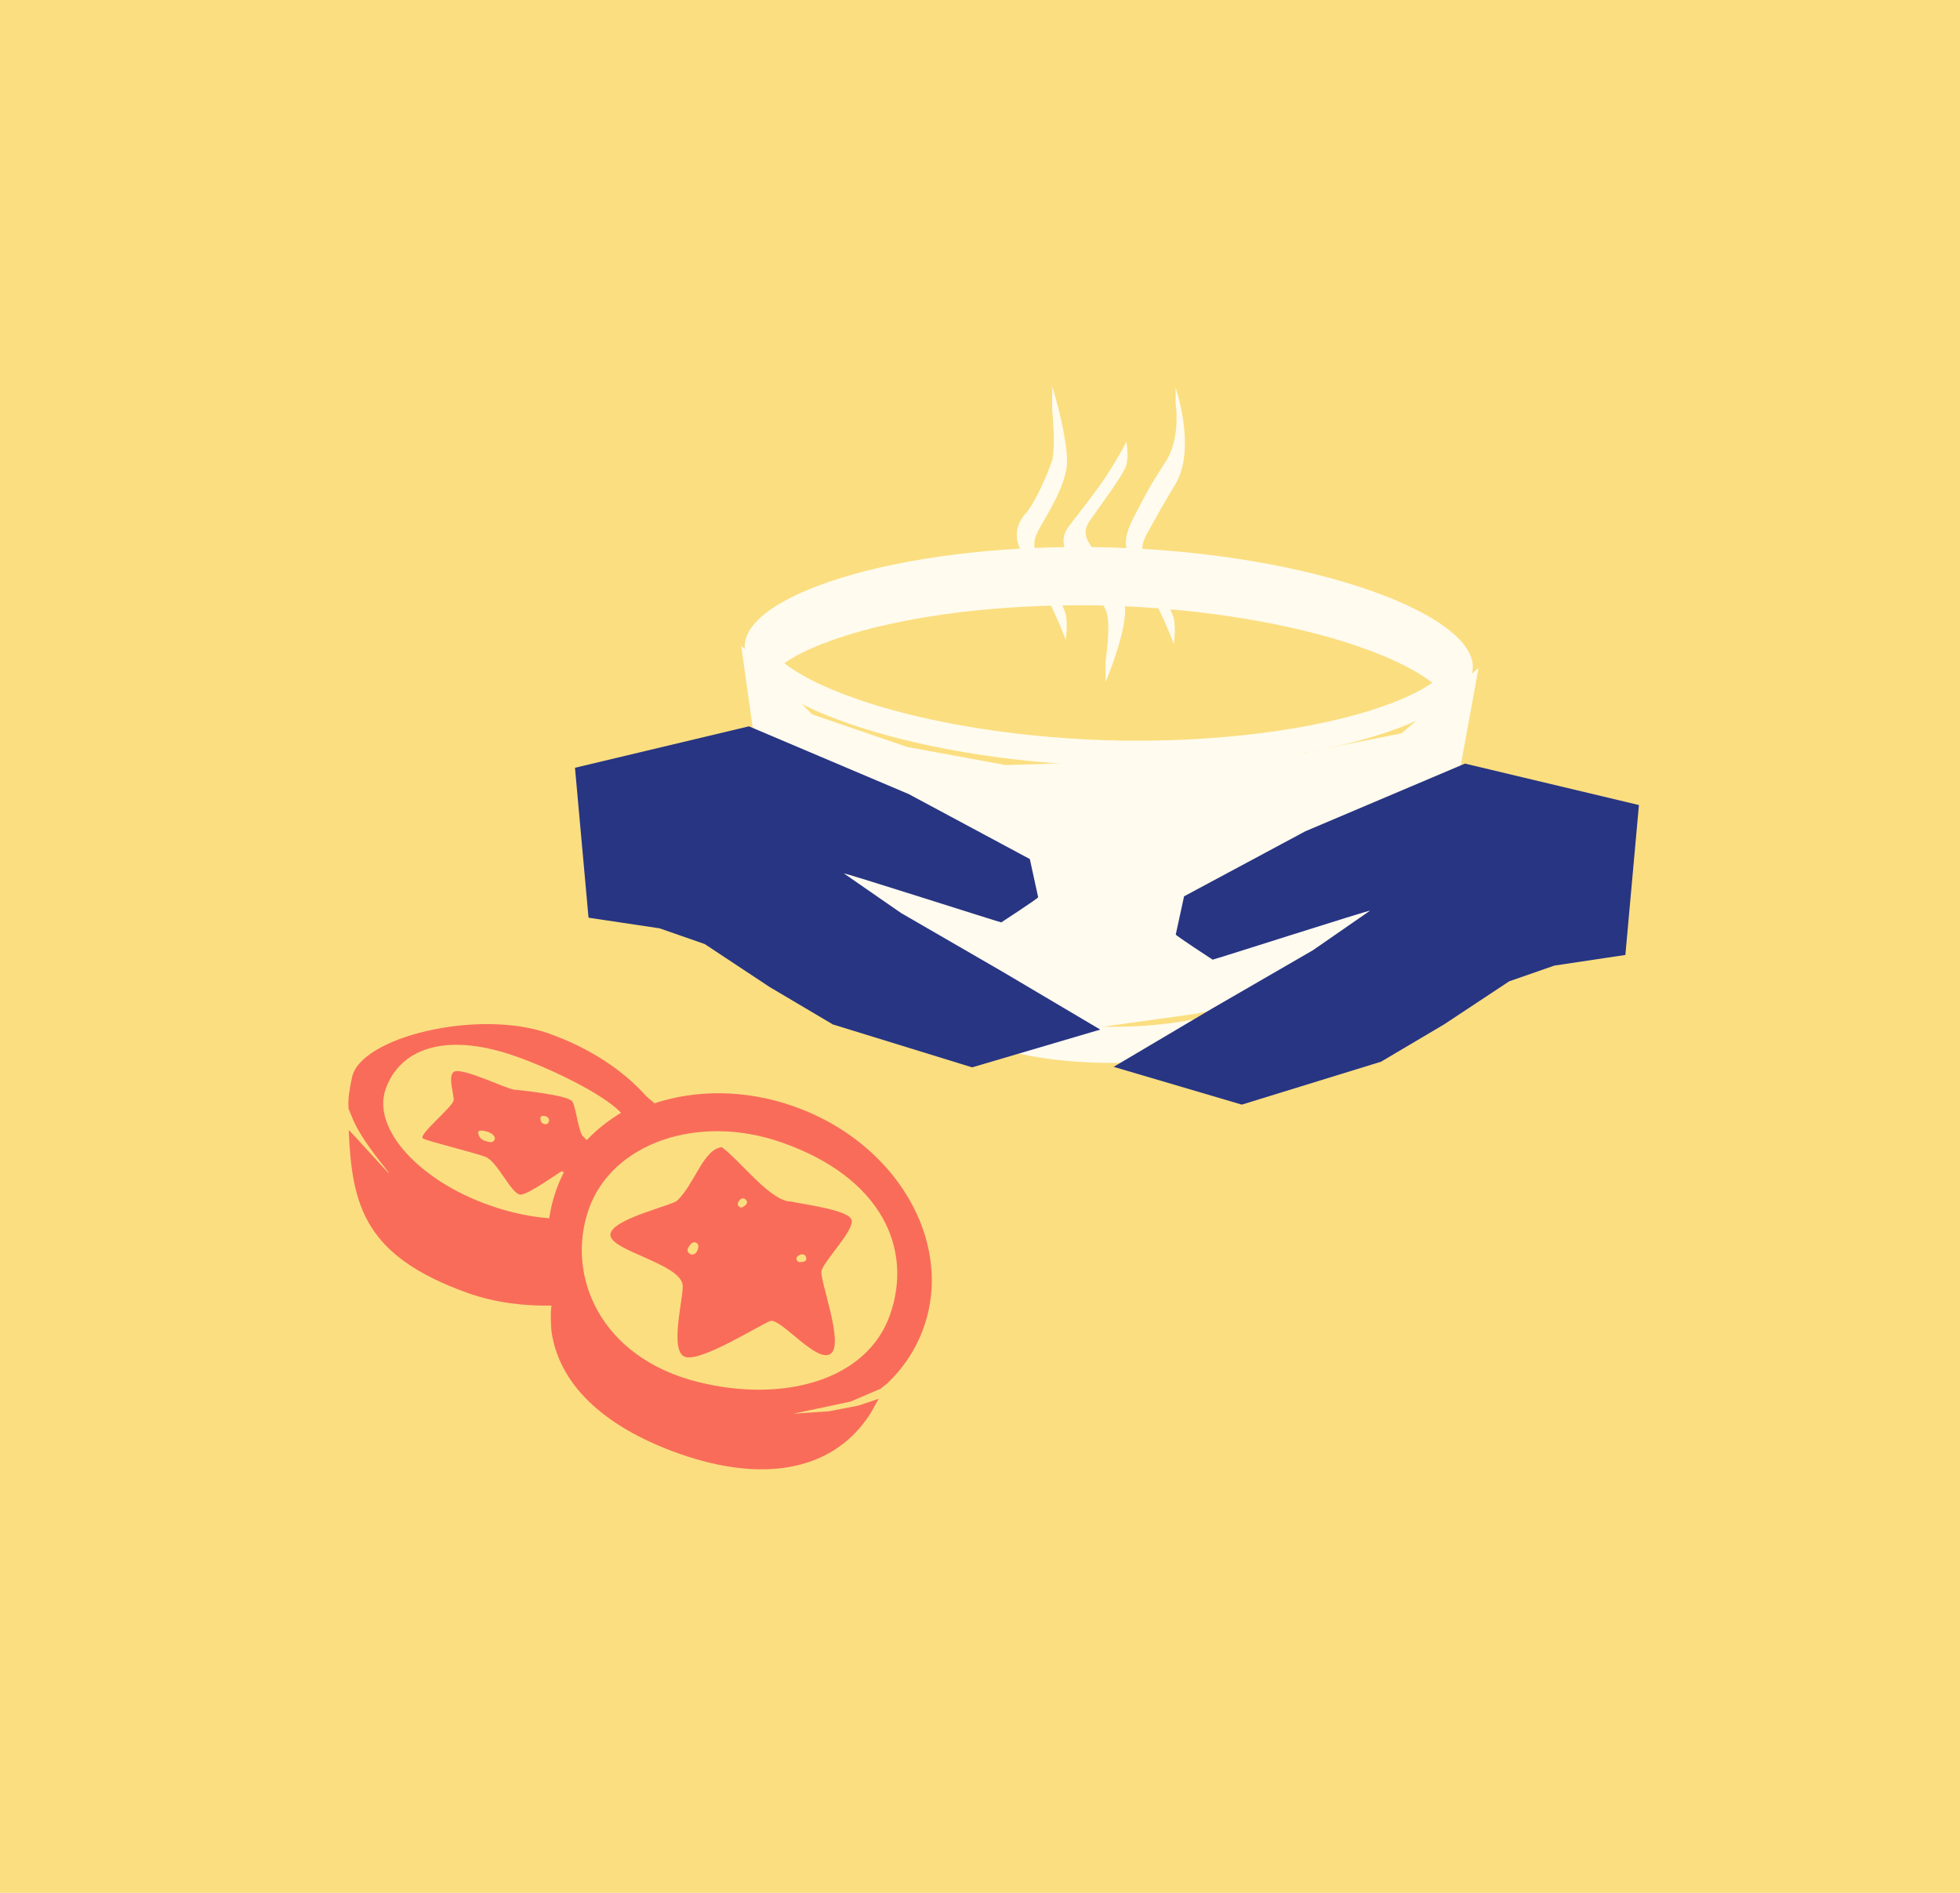 <svg width="203" height="196" viewBox="0 0 203 196" fill="none" xmlns="http://www.w3.org/2000/svg">
<rect width="203" height="196" fill="#FBDE80"/>
<path d="M110.513 47.829C110.53 45.543 109.502 41.675 108.985 40.026L108.968 42.364C108.968 42.364 109.39 46.522 108.927 47.817C108.464 49.112 107.264 52.011 106.167 53.25C105.07 54.488 105.165 55.926 105.687 56.882C106.209 57.838 107.924 60.742 108.816 62.618C109.709 64.495 110.228 65.832 110.375 66.266C110.375 66.266 110.614 64.709 110.395 63.669C110.176 62.628 108.014 58.686 107.494 57.674C106.824 56.371 107.169 55.594 107.744 54.56C108.509 53.181 110.496 50.114 110.513 47.829Z" fill="#FFFBEE"/>
<path d="M121.693 50.217C123.669 47.002 122.285 41.774 121.768 40.125L121.756 41.74C121.756 41.74 122.34 45.309 120.736 47.788C119.131 50.267 118.742 51.003 117.362 53.689C116.606 55.161 116.36 56.365 116.882 57.321C117.403 58.277 119.119 61.181 120.011 63.058C120.904 64.934 121.422 66.271 121.57 66.705C121.57 66.705 121.808 65.149 121.589 64.108C121.371 63.068 119.209 59.125 118.689 58.114C118.019 56.81 118.364 56.034 118.938 54.999C119.704 53.62 120.705 51.825 121.693 50.217Z" fill="#FFFBEE"/>
<path d="M116.531 63.247C116.515 65.418 115.166 69.075 114.493 70.633L114.51 68.412C114.51 68.412 115.106 64.47 114.548 63.232C113.991 61.994 112.539 59.22 111.188 58.026C109.838 56.832 109.98 55.468 110.648 54.568C111.315 53.669 113.507 50.938 114.653 49.171C115.8 47.403 116.47 46.141 116.662 45.732C116.662 45.732 116.934 47.214 116.643 48.199C116.353 49.183 113.586 52.893 112.919 53.845C112.06 55.072 112.48 55.815 113.18 56.807C114.114 58.13 116.547 61.076 116.531 63.247Z" fill="#FFFBEE"/>
<path d="M153.135 69.168L151.305 79.184L147.753 88.643L141.652 96.69L133.647 103.041L123.642 105.006L113.67 106.39L103.519 105.503L94.537 100.769L85.963 95.346L81.066 86.45L78.172 76.878L76.766 66.852L84.137 73.978L93.957 77.346L104.146 79.217L114.503 78.904L124.771 79.07L134.993 77.95L145.153 75.935L153.135 69.168Z" fill="#FFFBEE"/>
<path d="M135.407 101.292C131.281 108.213 123.029 110.323 113.567 110.038C104.121 109.751 96.02 107.13 92.312 99.992C98.303 103.954 105.672 106.061 113.679 106.304C121.695 106.548 129.184 104.887 135.407 101.292Z" fill="#FFFBEE"/>
<path d="M115.177 56.691C94.356 56.06 77.299 61.309 77.13 66.861C76.961 72.416 93.671 78.689 114.492 79.32C135.316 79.95 152.376 74.704 152.542 69.147C152.711 63.597 136.001 57.325 115.177 56.691ZM140.542 73.977C136.578 75.085 131.87 75.88 126.84 76.312C122.881 76.654 118.725 76.772 114.578 76.646C106.811 76.409 99.064 75.318 92.693 73.596C91.335 73.228 90.039 72.831 88.819 72.409C84.812 71.02 82.511 69.681 81.236 68.67C82.57 67.735 84.95 66.537 89.031 65.393C96.113 63.412 105.58 62.438 115 62.724C124.421 63.009 133.809 64.554 140.756 66.961C144.763 68.35 147.064 69.689 148.339 70.703C147.005 71.635 144.625 72.833 140.542 73.977Z" fill="#FFFBEE"/>
<path d="M115.341 110.47L128.613 114.382L143.038 109.937L149.576 106.067L156.311 101.613L160.986 99.985L168.342 98.885L169.746 83.36L151.73 79.069L135.185 86.082L122.636 92.812L121.775 96.767C121.771 96.881 125.591 99.37 125.591 99.37C125.664 99.399 142.146 94.109 141.881 94.31L135.978 98.397L125.474 104.473" fill="#283583"/>
<path d="M113.956 106.611L100.684 110.523L86.259 106.078L79.721 102.208L72.986 97.753L68.311 96.126L60.955 95.025L59.551 79.501L77.567 75.21L94.112 82.223L106.661 88.953L107.522 92.908C107.526 93.021 103.706 95.511 103.706 95.511C103.633 95.539 87.151 90.25 87.416 90.45L93.319 94.538L103.822 100.614" fill="#283583"/>
<g clip-path="url(#clip0_9800_14320)">
<path d="M91.185 143.814L91.909 143.236C93.59 141.626 94.9 139.664 95.69 137.396C98.805 128.466 92.743 118.231 82.148 114.536C77.127 112.785 71.992 112.82 67.644 114.29C67.695 114.26 67.741 114.236 67.775 114.222L66.954 113.537C64.587 110.849 61.02 108.474 56.748 106.984C49.531 104.463 37.288 107.359 36.451 111.594C36.236 112.675 35.998 113.738 36.107 114.83L36.621 116.067C37.704 118.461 40.27 121.306 40.275 121.462C40.282 121.621 36.114 116.878 36.117 117.036C36.447 124.902 37.782 130.067 48.43 133.883C51.381 134.93 54.399 135.236 57.122 135.195C56.977 135.927 57.085 137.633 57.123 137.906C57.998 143.829 63.223 148.041 70.478 150.571C78.698 153.438 86.154 152.584 90.142 146.381L91.007 144.842L88.901 145.55L85.859 146.136L82.16 146.39L88.115 145.125L91.178 143.811L91.185 143.814ZM60.773 118.057L60.448 117.734C59.919 117.393 59.657 114.589 59.267 114.051C58.79 113.361 53.523 112.864 53.22 112.827C52.442 112.747 47.859 110.49 47.022 110.981C46.323 111.381 47.081 113.471 46.98 113.96C46.848 114.645 43.289 117.525 43.796 117.877C44.11 118.126 49.222 119.371 50.299 119.798C51.53 120.278 52.959 123.664 53.906 123.702C54.663 123.738 57.824 121.449 58.182 121.277L58.403 121.391C58.081 122.01 57.803 122.66 57.565 123.342C57.24 124.272 57.022 125.205 56.884 126.149C54.959 126.001 52.886 125.571 50.78 124.836C43.37 122.252 38.519 116.853 39.935 112.791C41.352 108.729 45.929 106.768 53.339 109.352C56.85 110.577 62.366 113.185 64.329 115.227C63.005 116.017 61.818 116.961 60.77 118.055L60.773 118.057ZM56.851 116.132C56.74 116.452 56.521 116.446 56.279 116.361C56.036 116.276 55.986 116.061 55.972 115.826C55.951 115.496 56.302 115.513 56.545 115.597C56.788 115.682 56.925 115.92 56.851 116.132ZM51.242 117.971C51.106 118.359 50.7 118.302 50.227 118.137C49.755 117.972 49.613 117.681 49.535 117.376C49.424 116.946 50.078 117.045 50.55 117.21C51.023 117.375 51.332 117.713 51.242 117.971ZM72.251 143.091C62.151 140.553 58.579 132.083 60.969 125.232C63.358 118.38 72.276 115.276 80.902 118.277C91.307 121.895 94.574 129.285 92.19 136.12C89.806 142.956 81.107 145.316 72.248 143.09L72.251 143.091Z" fill="#F96C5A"/>
<path d="M85.09 131.556C85.47 130.414 88.522 127.336 88.198 126.311C87.892 125.275 83.09 124.686 81.924 124.417C79.807 124.413 76.699 120.214 74.76 118.789C72.854 118.985 71.99 122.518 70.158 124.304C69.621 124.84 63.174 126.253 63.217 127.885C63.276 129.523 70.399 130.839 70.7 133.042C70.856 134.146 69.313 139.678 70.861 140.461C72.42 141.261 79.238 136.83 79.856 136.771C81.032 136.663 84.683 141.258 86.066 140.156C87.444 139.07 84.805 132.372 85.089 131.559L85.09 131.556ZM71.578 129.889C71.322 129.8 71.043 129.533 71.334 129.11C71.539 128.808 71.757 128.562 72.01 128.651C72.263 128.739 72.435 128.911 72.254 129.43C72.135 129.772 71.831 129.977 71.578 129.889ZM77.224 124.771C77.022 124.961 76.813 125.105 76.623 124.995C76.431 124.881 76.317 124.722 76.531 124.362C76.672 124.126 76.942 124.028 77.132 124.138C77.324 124.252 77.513 124.503 77.224 124.771ZM83.181 130.658C82.906 130.707 82.65 130.723 82.55 130.525C82.449 130.327 82.44 130.132 82.817 129.949C83.066 129.826 83.348 129.884 83.449 130.082C83.55 130.277 83.574 130.589 83.181 130.658Z" fill="#F96C5A"/>
</g>
<defs>
<clipPath id="clip0_9800_14320">
<rect width="64.457" height="37.868" fill="white" transform="translate(40.469 100) rotate(19.227)"/>
</clipPath>
</defs>
</svg>
